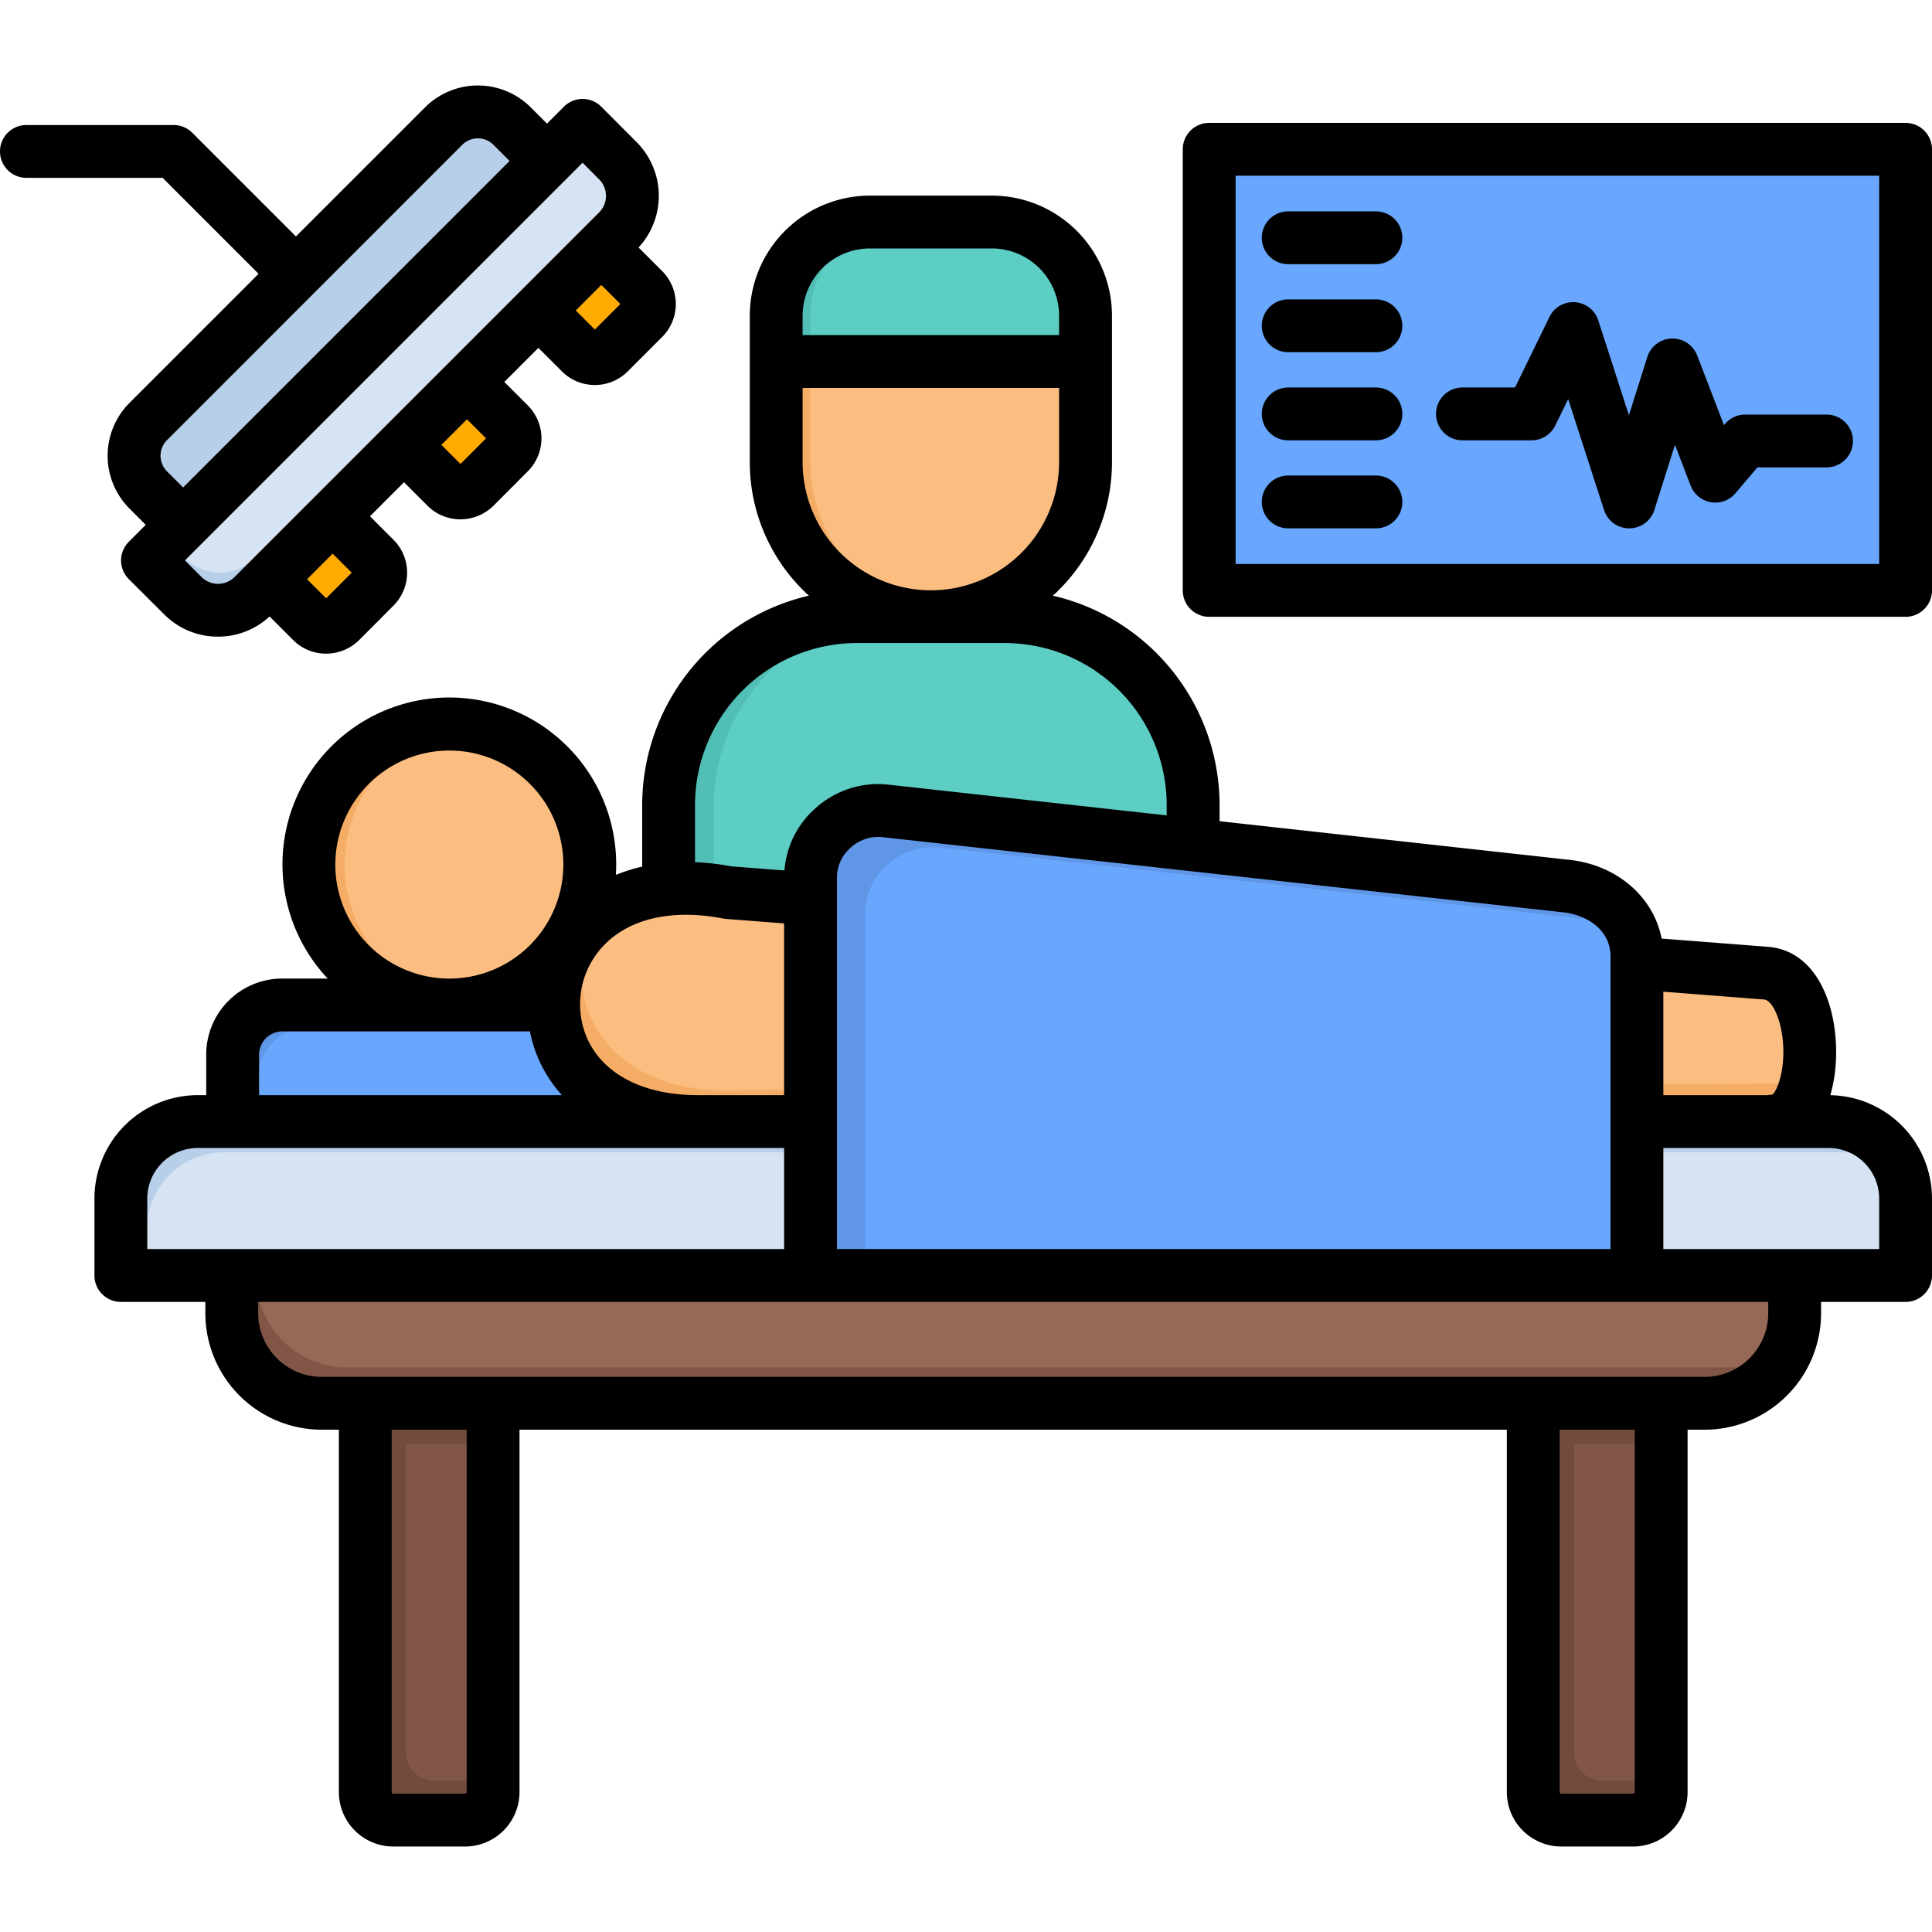 <svg id="Layer_1" viewBox="0 0 512 512" xmlns="http://www.w3.org/2000/svg" data-name="Layer 1"><path d="m177.182 257.534h139.011v-44.192a50.048 50.048 0 0 0 -49.918-49.918h-39.175a50.067 50.067 0 0 0 -49.919 49.918z" fill="#5ccec4" fill-rule="evenodd"/><path d="m130.666 352.523v122.4a7.453 7.453 0 0 1 -7.427 7.427h-19.02a7.453 7.453 0 0 1 -7.427-7.427v-122.4zm309.572 0v122.4a7.453 7.453 0 0 1 -7.427 7.427h-19.049a7.428 7.428 0 0 1 -7.4-7.427v-122.4z" fill="#825646" fill-rule="evenodd"/><path d="m74.767 266.322h88.611a13.15 13.15 0 0 1 13.122 13.124v31.606a13.15 13.15 0 0 1 -13.124 13.125h-88.609a13.169 13.169 0 0 1 -13.125-13.125v-31.606a13.169 13.169 0 0 1 13.125-13.124z" fill="#69a7ff" fill-rule="evenodd"/><path d="m440.238 382.627h-33.874v-30.1h33.874zm-309.572 0h-33.874v-30.1h33.874z" fill="#734b3d" fill-rule="evenodd"/><path d="m61.416 324.177h414.2v23.867a23.917 23.917 0 0 1 -23.868 23.84h-366.493a23.892 23.892 0 0 1 -23.839-23.84z" fill="#966857" fill-rule="evenodd"/><path d="m52.43 297.219h432.17a20.463 20.463 0 0 1 20.409 20.381v20.41h-472.989v-20.41a20.463 20.463 0 0 1 20.41-20.381z" fill="#d5e3f2" fill-rule="evenodd"/><path d="m119.072 266.322a37.219 37.219 0 1 0 -37.219-37.222 37.3 37.3 0 0 0 37.219 37.219z" fill="#fbbd80" fill-rule="evenodd"/><path d="m469.86 295.263c13.181-.085 13.322-37.842-1.673-39.2l-275.272-21.348c-56.438-10.97-63.751 62.731-7.682 62.391z" fill="#fbbd80" fill-rule="evenodd"/><path d="m320.445 39.55h184.564v116.901h-184.564z" fill="#69a7ff"/><g fill-rule="evenodd"><path d="m230.53 58.826h32.315a24.9 24.9 0 0 1 24.832 24.831v38.778a41.121 41.121 0 0 1 -40.989 40.989 41.12 41.12 0 0 1 -40.988-40.989v-38.778a24.915 24.915 0 0 1 24.83-24.831z" fill="#fbbd80"/><path d="m230.53 58.826h32.315a24.9 24.9 0 0 1 24.832 24.831v12.161h-81.977v-12.161a24.915 24.915 0 0 1 24.83-24.831z" fill="#5ccec4"/><path d="m214.8 338.01h219v-84.61c0-10.2-8.419-17.434-18.567-18.567l-180.2-19.9a17.727 17.727 0 0 0 -14.173 4.393 17.5 17.5 0 0 0 -6.066 13.521z" fill="#69a7ff"/><path d="m149.885 56.133-16.668 16.667 20.636 20.665a5.391 5.391 0 0 0 7.569 0l9.127-9.128a5.388 5.388 0 0 0 0-7.568zm-71.207 71.206-16.667 16.7 20.636 20.636a5.388 5.388 0 0 0 7.568 0l9.1-9.127a5.34 5.34 0 0 0 0-7.569zm35.6-35.6-16.668 16.7 20.636 20.636a5.391 5.391 0 0 0 7.569 0l9.1-9.128a5.337 5.337 0 0 0 0-7.568z" fill="#ffab02"/><path d="m117.6 33.37-78.351 78.35a12.848 12.848 0 0 0 0 18.085l19.9 19.9 96.405-96.435-19.871-19.9a12.85 12.85 0 0 0 -18.085 0z" fill="#b7cfe8"/><path d="m163.718 61.235-96.6 96.605a13.208 13.208 0 0 1 -18.68 0l-9.355-9.326 115.309-115.314 9.326 9.354a13.208 13.208 0 0 1 0 18.68z" fill="#d5e3f2"/><path d="m214.713 122.435v-26.617h-9.013v26.617a41.12 41.12 0 0 0 40.989 40.989 39.306 39.306 0 0 0 4.507-.255 41.148 41.148 0 0 1 -36.482-40.734z" fill="#f5ad65"/><path d="m205.7 95.818h9.014v-12.161a24.9 24.9 0 0 1 24.832-24.831h-9.016a24.915 24.915 0 0 0 -24.83 24.831z" fill="#52bfb6"/><path d="m189.173 213.342a50.072 50.072 0 0 1 49.946-49.918h-12.019a50.067 50.067 0 0 0 -49.919 49.918v20.494a52.125 52.125 0 0 1 11.991.256z" fill="#52bfb6"/><path d="m229.227 296.794v-54.227a19.07 19.07 0 0 1 .652-4.989 18.113 18.113 0 0 1 19.587-12.926l66.727 7.37 113.471 12.53c.652.085 1.276.169 1.9.311-3.146-5.584-9.325-9.241-16.327-10.034l-99.043-10.942-81.156-8.957a17.727 17.727 0 0 0 -14.173 4.393 17.5 17.5 0 0 0 -6.066 13.521v105.166h14.429v-41.216z" fill="#5f96e6"/><path d="m214.8 296.907v-8.107l-22.365.142a51.2 51.2 0 0 1 -15.931-2.268c-11.424-3.713-18.4-11.508-21.175-20.352a30.964 30.964 0 0 1 3.09-25.257 30.841 30.841 0 0 0 -11.707 25.257c.454 13.748 10.063 27.241 29.792 30.189a60.5 60.5 0 0 0 8.731.595z" fill="#f5ad65"/><path d="m433.8 287.383v8.107l36.057-.227c3.968-.028 6.746-3.458 8.305-8.249a6.857 6.857 0 0 1 -1.077.085z" fill="#f5ad65"/><path d="m123.834 266.01a37.224 37.224 0 0 1 0-73.843 37.769 37.769 0 0 0 -4.762-.283 37.219 37.219 0 0 0 0 74.438 37.747 37.747 0 0 0 4.762-.312z" fill="#f5ad65"/><path d="m81.655 272.246h65.845a30.054 30.054 0 0 1 -.794-5.924h-71.939a13.169 13.169 0 0 0 -13.125 13.124v17.773h6.888v-11.849a13.169 13.169 0 0 1 13.125-13.124z" fill="#5f96e6"/><path d="m38.908 325.764a20.446 20.446 0 0 1 20.41-20.381h155.482v-8.164h-162.37a20.463 20.463 0 0 0 -20.41 20.381v20.41h6.888z" fill="#b7cfe8"/><path d="m433.8 297.219v8.164h57.685a20.173 20.173 0 0 1 11.594 3.628 20.487 20.487 0 0 0 -18.479-11.792z" fill="#b7cfe8"/><path d="m91.8 362.359a23.916 23.916 0 0 1 -23.839-23.867v-.482h-6.545v10.034a23.892 23.892 0 0 0 23.839 23.84h366.491a23.892 23.892 0 0 0 22.366-15.591 23.614 23.614 0 0 1 -15.818 6.066z" fill="#825646"/><path d="m406.364 371.884v103.039a7.428 7.428 0 0 0 7.4 7.427h19.049a7.453 7.453 0 0 0 7.427-7.427v-3.033h-15.65a7.452 7.452 0 0 1 -7.426-7.427v-92.579zm-298.744 92.579v-92.579h-10.828v103.039a7.453 7.453 0 0 0 7.427 7.427h19.02a7.453 7.453 0 0 0 7.427-7.427v-3.033h-15.647a7.429 7.429 0 0 1 -7.4-7.427z" fill="#734b3d"/></g><path d="m320.445 39.55h7.087v116.901h-7.087z" fill="#5f96e6"/><path d="m66.688 148.712a13.274 13.274 0 0 1 -17.8-.822l-4.594-4.59-5.216 5.216 9.355 9.326a13.208 13.208 0 0 0 18.68 0l4.366-4.337 16.667-16.7 18.936-18.905 16.667-16.7 18.936-18.9 16.7-16.7 4.337-4.365a13.21 13.21 0 0 0 3.118-13.72 12.957 12.957 0 0 1 -2.636 3.77l-9.581 9.582-16.672 16.667-18.935 18.936-16.7 16.667-18.904 18.936-15.812 15.817c-.283.283-.595.567-.907.822z" fill="#b7cfe8" fill-rule="evenodd"/><path d="m89.734 157.074a5.389 5.389 0 0 1 -7.569 0l-7.143-7.143-3.543 3.569 11.168 11.168a5.388 5.388 0 0 0 7.568 0l9.1-9.127a5.34 5.34 0 0 0 0-7.569l-.255-.255a1.645 1.645 0 0 1 -.2.227z" fill="#ed9e00" fill-rule="evenodd"/><path d="m118.25 129.068a5.391 5.391 0 0 0 7.569 0l9.1-9.128a5.337 5.337 0 0 0 0-7.568l-.255-.255a1.645 1.645 0 0 1 -.2.227l-9.127 9.127a5.391 5.391 0 0 1 -7.569 0l-7.143-7.143-3.543 3.571z" fill="#ed9e00" fill-rule="evenodd"/><path d="m153.853 93.465a5.391 5.391 0 0 0 7.569 0l9.127-9.128a5.388 5.388 0 0 0 0-7.568l-.255-.255-.226.227-9.128 9.127a5.391 5.391 0 0 1 -7.569 0l-7.143-7.143-3.543 3.575z" fill="#ed9e00" fill-rule="evenodd"/><path d="m485.053 290.235a39.865 39.865 0 0 0 1.5-9.546c.568-13.5-4.741-28.573-17.829-29.759l-28.374-2.2c-2.137-10.979-11.717-19.442-24.348-20.853l-92.8-10.249v-4.278a57.027 57.027 0 0 0 -44.178-55.49 47.831 47.831 0 0 0 15.662-35.413v-38.776a31.867 31.867 0 0 0 -31.84-31.831h-32.314a31.867 31.867 0 0 0 -31.832 31.831v38.777a47.832 47.832 0 0 0 15.663 35.413 57.027 57.027 0 0 0 -44.178 55.49v16.314a43.936 43.936 0 0 0 -6.983 2.2c.057-.911.095-1.827.095-2.753a44.219 44.219 0 1 0 -76.46 30.216h-12.062a20.148 20.148 0 0 0 -20.125 20.124v10.771h-2.211a27.427 27.427 0 0 0 -27.41 27.382v20.409a7 7 0 0 0 7 7h22.394v3.032a30.874 30.874 0 0 0 30.839 30.84h4.538v96.033a14.444 14.444 0 0 0 14.428 14.428h19.019a14.445 14.445 0 0 0 14.428-14.428v-96.031h261.653v96.033a14.445 14.445 0 0 0 14.428 14.428h19.044a14.444 14.444 0 0 0 14.427-14.428v-96.033h4.507a30.889 30.889 0 0 0 30.868-30.84v-3.032h22.398a7 7 0 0 0 7-7v-20.411a27.422 27.422 0 0 0 -26.947-27.37zm-44.253-27.425 26.749 2.072c1.619.148 3.453 3.25 4.362 7.379 1.941 8.822-.585 16.65-2.237 17.823a7.062 7.062 0 0 0 -1.19.139h-27.684zm-26.345-21.016c5.944.664 12.343 4.581 12.343 11.609v77.609h-204.998v-98.16a10.494 10.494 0 0 1 3.69-8.265 10.8 10.8 0 0 1 8.778-2.69zm-201.755-158.123a17.849 17.849 0 0 1 17.829-17.828h32.314a17.849 17.849 0 0 1 17.829 17.828v5.129h-67.972zm0 38.777v-19.643h67.972v19.643a33.986 33.986 0 0 1 -67.972 0zm-28.516 90.9a42.978 42.978 0 0 1 42.916-42.939h39.173a42.977 42.977 0 0 1 42.915 42.942v2.732l-73.375-8.1a24.744 24.744 0 0 0 -19.593 6.113 24.321 24.321 0 0 0 -8.329 16.586l-14.044-1.091a66.915 66.915 0 0 0 -9.662-1.1zm-25.875 39.19c6.553-8.632 18.679-11.959 33.273-9.13a7.275 7.275 0 0 0 .79.107l15.424 1.2v45.507h-23.023c-13.786-.021-24.261-5.182-28.771-14.2a22.487 22.487 0 0 1 2.31-23.481zm-39.231-53.638a30.216 30.216 0 1 1 -30.216 30.215 30.25 30.25 0 0 1 30.216-30.215zm-50.426 80.552a6.2 6.2 0 0 1 6.123-6.122h65.662a35.36 35.36 0 0 0 3.042 8.958 35.927 35.927 0 0 0 5.423 7.935h-80.25zm-29.621 51.56v-13.407a13.409 13.409 0 0 1 13.408-13.379h155.361v26.786zm84.639 143.909a.454.454 0 0 1 -.425.425h-19.019a.454.454 0 0 1 -.426-.425v-96.033h19.87zm309.559 0a.454.454 0 0 1 -.425.425h-19.048a.454.454 0 0 1 -.426-.425v-96.033h19.9zm35.371-126.873a16.871 16.871 0 0 1 -16.866 16.837h-366.472a16.857 16.857 0 0 1 -16.837-16.837v-3.032h400.175zm29.4-17.036h-57.2v-26.786h43.794a13.409 13.409 0 0 1 13.406 13.379zm7-298.447h-184.557a7 7 0 0 0 -7 7v116.897a7 7 0 0 0 7 7h184.557a7 7 0 0 0 7-7v-116.895a7 7 0 0 0 -7-7.002zm-7 116.9h-170.556v-102.897h170.556zm-163.611-39.772a7 7 0 0 1 7-7h23.243a7 7 0 1 1 0 14h-23.242a7 7 0 0 1 -7.001-7zm0 23.328a7 7 0 0 1 7-7h23.243a7 7 0 1 1 0 14h-23.242a7 7 0 0 1 -7.001-7zm-265.859-60.461-34.223 34.224a19.813 19.813 0 0 0 0 27.985l4.318 4.318-4.488 4.488a7 7 0 0 0 .008 9.91l9.332 9.3a20.025 20.025 0 0 0 14.3 5.934 20 20 0 0 0 13.662-5.347l6.26 6.259a12.272 12.272 0 0 0 8.709 3.593 12.452 12.452 0 0 0 8.768-3.6l9.058-9.087a12.339 12.339 0 0 0 .033-17.5l-6.217-6.217 9.019-9.019 6.232 6.231a12.271 12.271 0 0 0 8.709 3.592 12.452 12.452 0 0 0 8.768-3.6l9.057-9.086a12.338 12.338 0 0 0 .034-17.5l-6.217-6.218 9.033-9.033 6.184 6.184a12.22 12.22 0 0 0 8.715 3.658h.044a12.283 12.283 0 0 0 8.744-3.624l9.1-9.1a12.34 12.34 0 0 0 0-17.47l-6.245-6.245a20.168 20.168 0 0 0 -.551-27.961l-9.326-9.353a7 7 0 0 0 -4.952-2.058 7.005 7.005 0 0 0 -4.951 2.05l-4.488 4.489-4.319-4.319a19.814 19.814 0 0 0 -27.985 0l-34.224 34.221-27.476-27.477a7.006 7.006 0 0 0 -4.955-2.051h-39a7 7 0 0 0 0 14h36.1zm17.907 86-5.063-5.06 6.78-6.78 5.052 5.053zm35.6-35.6-5.063-5.064 6.779-6.779 5.053 5.053zm35.6-35.628-5.051-5.051 6.766-6.766 5.051 5.051zm-3.253-44.208 4.4 4.408a6.208 6.208 0 0 1 0 8.753l-.013.012-4.361 4.361-92.253 92.255a6.2 6.2 0 0 1 -8.772-.021l-4.385-4.374zm-31.834-4.788a5.847 5.847 0 0 1 8.183 0l4.318 4.318-86.524 86.531-4.318-4.317a5.864 5.864 0 0 1 0-8.183zm258.008 71.355a7 7 0 0 1 7-7h13.942l9.109-18.686a7 7 0 0 1 12.955.915l8.117 25.109 4.878-15.429a7 7 0 0 1 13.21-.4l7.1 18.46.273-.321a7 7 0 0 1 5.339-2.473h21.571a7 7 0 0 1 0 14h-18.328l-5.812 6.852a7 7 0 0 1 -11.874-2.015l-4.158-10.81-5.45 17.238a7 7 0 0 1 -6.653 4.891h-.022a7 7 0 0 1 -6.662-4.848l-9.51-29.418-3.414 7a7 7 0 0 1 -6.293 3.933h-18.312a7 7 0 0 1 -7.001-6.996zm-46.169-46.683a7 7 0 0 1 7-7h23.243a7 7 0 1 1 0 14h-23.242a7 7 0 0 1 -7.001-7zm0 23.328a7 7 0 0 1 7-7h23.243a7 7 0 1 1 0 14h-23.242a7 7 0 0 1 -7.001-7z"/></svg>